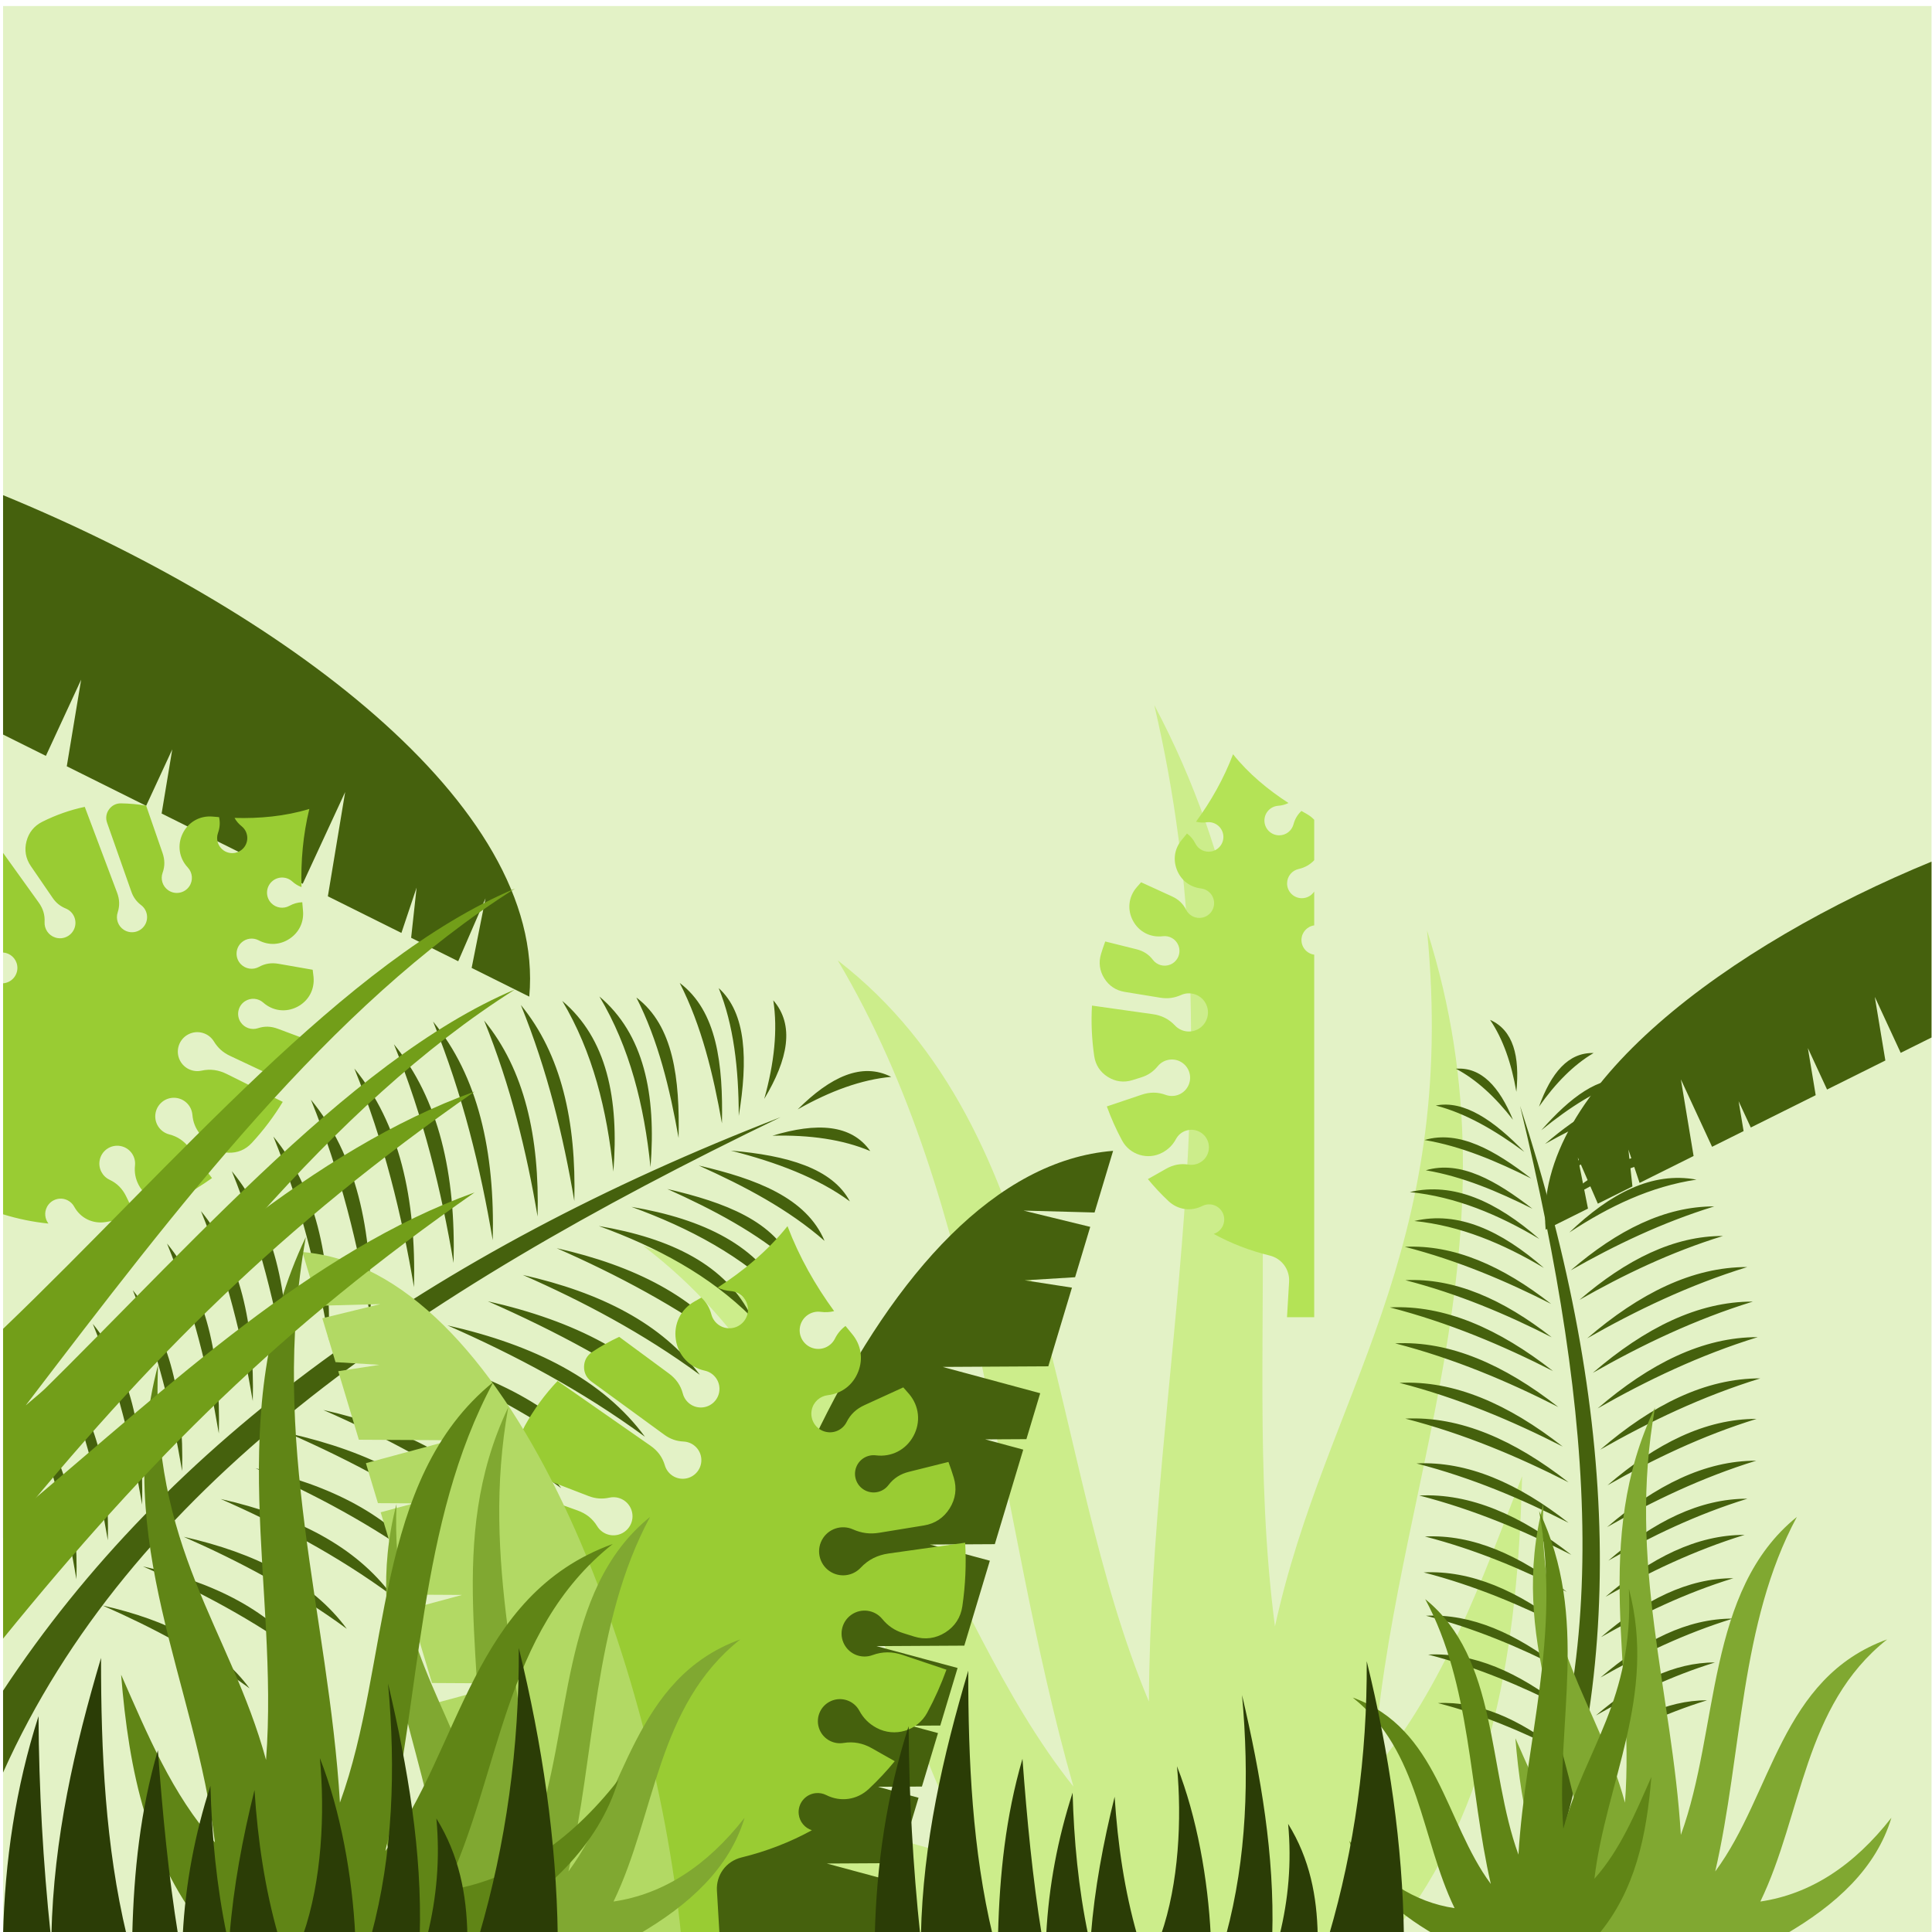<?xml version="1.0" encoding="UTF-8"?>
<svg version="1.1" viewBox="0 0 800 800" xml:space="preserve" xmlns="http://www.w3.org/2000/svg"><defs><clipPath id="a"><path d="m0 600h600v-600h-600z"/></clipPath></defs><g transform="matrix(1.333 0 0 -1.333 0 800)"><g clip-path="url(#a)" fill-rule="evenodd"><path d="m0.954-0.979h599.25v599.25h-599.25z" fill="#e3f2c6"/><path d="m432.43-0.979c31.643 40.039 39.037 90.058 40.393 142.56-12.575-32.533-24.343-65.614-46.293-91.776 5.585 87.109 47.463 164.89 16.757 261.33 9.806-100.63-31.488-144.14-47.235-216.22-12.498 95.405 13.976 189.26-37.497 286.22 26.402-112.52-1.109-206.37-1.665-309.55-32.214 76.74-27.599 176.82-96.642 230.22 45.709-76.998 48.804-171.11 73.207-256.66-44.556 55.999-54.875 140-133.67 168 63.297-48.133 68.133-126.52 102.2-189.78-36.409 5.36-69.002 25.752-98.22 60.666 12.954-36.396 43.322-63.131 82.444-85.006z" fill="#cced8b"/><path d="m493.27 55.502c11.344 6.46 23.517 12.31 36.984 16.469-12.645 0.034-24.939-6.089-36.984-16.469m3.911 23.551c12.603 7.176 26.127 13.676 41.088 18.297-14.047 0.039-27.703-6.767-41.088-18.297m1.56 25.079c13.244 7.542 27.455 14.369 43.18 19.225-14.763 0.042-29.113-7.109-43.18-19.225m0.489 21.649c14.204 8.09 29.446 15.413 46.305 20.622-15.83 0.043-31.221-7.626-46.305-20.622m-2.136 24.055c15.251 8.684 31.613 16.546 49.718 22.137-16.998 0.048-33.522-8.186-49.718-22.137m-13.274 84.685c10.527 5.88 21.22 11.033 32.534 13.488-10.895 2.671-21.722-4.279-32.534-13.488m3.659-17.239c12.388 8.177 25.363 14.334 39.504 16.435-13.705 2.566-26.786-4.234-39.504-16.435m3.164-20.917c13.672 7.784 28.339 14.832 44.568 19.845-15.236 0.042-30.051-7.339-44.568-19.845m4.135-22.677c15.25 8.685 31.614 16.547 49.717 22.139-16.997 0.048-33.521-8.185-49.717-22.139m0.968-106.43c11.349 6.461 23.519 12.309 36.985 16.469-12.642 0.035-24.935-6.09-36.985-16.469m1.598 24.343c12.604 7.175 26.128 13.674 41.088 18.295-14.046 0.04-27.702-6.764-41.088-18.295m2.27 23.768c13.245 7.542 27.455 14.371 43.177 19.227-14.762 0.042-29.113-7.109-43.177-19.227m-0.264 23.4c14.205 8.09 29.447 15.412 46.306 20.621-15.831 0.044-31.222-7.625-46.306-20.621m-3.066 23.875c15.253 8.684 31.616 16.546 49.72 22.139-16.998 0.047-33.522-8.185-49.72-22.139m-3.236 21.778c15.254 8.685 31.616 16.549 49.718 22.138-16.998 0.048-33.522-8.185-49.718-22.138m-5.107 21.129c13.673 7.785 28.343 14.834 44.571 19.845-15.239 0.043-30.05-7.337-44.571-19.845m-5.29 19.305c12.391 8.178 25.363 14.334 39.504 16.436-13.704 2.567-26.785-4.233-39.504-16.436m-2.712 19.938c10.526 5.879 21.218 11.032 32.532 13.489-10.894 2.669-21.719-4.281-32.532-13.489m-1.156 4.268c8.811 7.171 17.716 12.887 26.812 15.685-8.874 1.344-17.825-5.481-26.812-15.685m-0.718 7.316c5.181 7.359 10.802 13.04 16.96 16.664-7.885 0.221-13.205-6.197-16.96-16.664m7.483-186.55c-13.911 10.891-27.872 17.049-41.901 16.351 15.162-3.915 28.972-9.771 41.901-16.351m0.726 24.691c-14.618 11.445-29.288 17.917-44.033 17.184 15.932-4.115 30.448-10.269 44.033-17.184m1.849 22.641c-15.677 12.275-31.41 19.215-47.223 18.429 17.086-4.412 32.653-11.015 47.223-18.429m-0.868 22.529c-16.831 13.179-33.723 20.629-50.699 19.786 18.344-4.738 35.057-11.824 50.699-19.786m-11.216 84.982c-11.23 8.693-22.372 15.126-33.128 11.949 11.414-1.923 22.337-6.569 33.128-11.949m3.546-18.372c-13.276 11.594-26.659 17.771-40.23 14.567 14.226-1.437 27.471-6.978 40.23-14.567m2.437-21.558c-15.09 11.815-30.231 18.492-45.451 17.736 16.444-4.247 31.427-10.598 45.451-17.736m2.057-21.667c-16.831 13.179-33.723 20.629-50.699 19.785 18.345-4.737 35.058-11.825 50.699-19.785m0.317-106.68c-12.521 9.803-25.087 15.345-37.717 14.717 13.646-3.524 26.081-8.796 37.717-14.717m0.476 25.498c-13.911 10.891-27.871 17.048-41.9 16.351 15.161-3.914 28.971-9.771 41.9-16.351m1.811 23.783c-14.618 11.445-29.288 17.916-44.034 17.182 15.932-4.113 30.45-10.268 44.034-17.182m0.563 21.446c-15.676 12.276-31.409 19.215-47.223 18.429 17.087-4.413 32.657-11.014 47.223-18.429m-1.816 23.682c-16.831 13.178-33.723 20.63-50.7 19.785 18.345-4.735 35.059-11.823 50.7-19.785m-2.989 23.44c-16.831 13.179-33.722 20.627-50.699 19.784 18.345-4.737 35.058-11.824 50.699-19.784m-11.405 86.767c-1.52 8.872-4.155 16.415-8.159 22.332 7.216-3.187 9.263-11.268 8.159-22.332m10.808-65.898c-15.09 11.814-30.232 18.492-45.452 17.736 16.445-4.247 31.428-10.601 45.452-17.736m-3.667 20.176c-13.277 11.592-26.659 17.773-40.23 14.566 14.226-1.436 27.471-6.977 40.23-14.566m-2.537 18.788c-11.231 8.693-22.372 15.127-33.128 11.948 11.414-1.921 22.337-6.569 33.128-11.948m-2.118 8.249c-9.455 9.769-18.716 16.168-27.516 14.409 9.216-2.367 18.377-7.661 27.516-14.409m-3.541 9.996c-4.245 10.278-9.857 16.44-17.725 15.85 6.322-3.332 12.202-8.743 17.725-15.85m-1.997-240.84c33.803 66.66 27.703 147.28 4.205 245.16 30.986-94.818 33.65-179.65 3.876-253.04z" fill="#45610d"/><path d="m23.747 109.58c-2.817 16.653-6.923 33.634-13.78 50.526 10.386-12.635 14.314-29.961 13.78-50.526m20.388 23.196c-3.13 18.502-7.691 37.366-15.308 56.133 11.538-14.037 15.901-33.285 15.308-56.133m23.842 22.092c-3.288 19.444-8.081 39.266-16.087 58.99 12.125-14.753 16.711-34.98 16.087-58.99m21.288 18.213c-3.527 20.852-8.667 42.111-17.254 63.264 13.005-15.823 17.922-37.516 17.254-63.264m25.84 17.55c-3.787 22.389-9.306 45.214-18.524 67.924 13.961-16.989 19.241-40.278 18.524-67.924m95.691 56.029c-2.729 15.359-6.32 30.287-13.122 43.63 11.592-8.727 13.495-25.26 13.122-43.63m-20.263-10.447c-1.951 19.104-6.405 37.138-15.876 53.025 13.789-11.629 17.686-30.296 15.876-53.025m-23.542-13.954c-3.395 20.069-8.342 40.531-16.606 60.889 12.516-15.228 17.249-36.107 16.606-60.889m-26.097-14.421c-3.787 22.39-9.306 45.215-18.524 67.924 13.962-16.988 19.241-40.279 18.524-67.924m-107.4-86.148c-2.817 16.653-6.922 33.633-13.78 50.527 10.386-12.636 14.314-29.963 13.78-50.527m23.076 21.525c-3.129 18.501-7.69 37.367-15.309 56.135 11.539-14.039 15.902-33.288 15.309-56.135m21.95 21.731c-3.289 19.444-8.081 39.266-16.088 58.988 12.126-14.752 16.711-34.98 16.088-58.988m23.656 18.89c-3.527 20.851-8.667 42.112-17.255 63.264 13.005-15.821 17.923-37.514 17.255-63.264m26.422 16.476c-3.787 22.386-9.306 45.211-18.524 67.922 13.962-16.986 19.241-40.277 18.524-67.922m24.463 14.584c-3.787 22.387-9.305 45.213-18.523 67.922 13.96-16.986 19.241-40.277 18.523-67.922m25.342 12.181c-3.394 20.07-8.341 40.53-16.605 60.89 12.516-15.228 17.249-36.107 16.605-60.89m23.669 10.507c-1.95 19.103-6.404 37.136-15.875 53.021 13.79-11.627 17.687-30.293 15.875-53.021m22.193 13.601c-2.731 15.357-6.321 30.287-13.122 43.627 11.59-8.723 13.494-25.258 13.122-43.627m5.221 2.337c2.863 17.353 2.371 31.907-6.238 39.695 4.643-11.399 6.207-24.998 6.238-39.695m7.915 5.268c7.41 12.329 9.485 22.913 2.808 30.629 1.411-9.136 0.321-19.414-2.808-30.629m-192.98-145.22c22.296-5.017 39.892-13.961 50.678-28.585-16.332 11.982-33.506 21.023-50.678 28.585m24.137 20.941c23.431-5.274 41.921-14.671 53.256-30.039-17.163 12.59-35.21 22.091-53.256 30.039m21.163 20.385c25.129-5.655 44.959-15.733 57.115-32.215-18.406 13.503-37.761 23.692-57.115 32.215m23.278 17.574c26.978-6.072 48.269-16.891 61.32-34.587-19.762 14.497-40.541 25.437-61.32 34.587m94.302 58.332c17.901-4.137 33.467-10.029 39.088-23.404-11.27 9.861-24.867 16.996-39.088 23.404m-21.304-11.489c22.48-3.807 39.626-12.155 47.523-28.373-13.084 13.073-29.478 21.804-47.523 28.373m-23.587-15.207c24.185-5.442 43.271-15.144 54.971-31.007-17.715 12.997-36.343 22.803-54.971 31.007m-23.39-15.674c26.98-6.071 48.269-16.893 61.321-34.587-19.762 14.497-40.541 25.435-61.321 34.587m-107.12-87.015c20.07-4.518 35.907-12.566 45.617-25.73-14.702 10.786-30.16 18.922-45.617 25.73m25.15 21.351c22.296-5.018 39.891-13.96 50.677-28.585-16.332 11.981-33.504 21.022-50.677 28.585m22.34 21.282c23.431-5.273 41.92-14.671 53.256-30.039-17.163 12.59-35.21 22.091-53.256 30.039m21.019 18.122c25.129-5.656 44.959-15.734 57.116-32.217-18.407 13.504-37.762 23.694-57.116 32.217m25.209 17.565c26.979-6.072 48.269-16.892 61.321-34.589-19.762 14.499-40.542 25.437-61.321 34.589m25.923 16.195c26.979-6.072 48.269-16.893 61.321-34.589-19.762 14.498-40.542 25.438-61.321 34.589m96.248 59.601c10.18 10.164 19.951 14.73 29.049 10.11-9.204-0.834-18.919-4.37-29.049-10.11m-74.853-43.119c24.185-5.442 43.271-15.143 54.972-31.006-17.716 12.997-36.345 22.803-54.972 31.006m23.209 12.846c22.48-3.808 39.626-12.157 47.524-28.372-13.084 13.072-29.478 21.803-47.524 28.372m20.897 12.838c17.901-4.134 33.466-10.028 39.088-23.403-11.27 9.861-24.866 16.998-39.088 23.403m9.996 4.63c17.525-1.471 31.516-5.511 36.96-15.764-9.916 7.293-22.719 12.137-36.96 15.764m12.911 4.635c13.769 4.166 24.538 3.587 30.386-4.775-8.512 3.603-18.746 5.063-30.386 4.775m-239-197.83c39.364 87.7 124.83 147.27 241.52 203.58-108.85-42.131-190.55-100.79-241.52-178.14z" fill="#45610d"/><path d="m210.7-0.992c10.328 102.51 62.255 237.82 135.07 243.65l-5.76-19.154-22.049 0.588 20.707-5.051-4.705-15.646-15.668-0.96 14.695-2.272-7.35-24.442-32.839-0.183 30.324-8.177-4.287-14.263-12.795-0.071 11.814-3.185-8.83-29.366-20.199-0.112 18.654-5.031-7.935-26.379-27.272-0.15 25.186-6.79-5.377-17.878-9.213-0.05 8.507-2.295-4.996-16.609-13.664-0.077 12.618-3.402-6.106-20.308-22.403-0.125 20.687-5.579-5.017-16.684z" fill="#45610d"/><path d="m200.12 27.786c-4.403 3.395-8.481 6.966-12.242 10.684l0.368 0.259c2.279 1.598 4.695 2.348 7.473 2.166 2.616-0.169 5.122 1.426 5.993 4.029 1.038 3.099-0.633 6.454-3.733 7.491-2.067 0.693-4.249 0.179-5.779-1.159-2.539-2.222-5.564-3.173-8.917-2.806-3.353 0.364-6.1 1.946-8.101 4.662-2.773 3.766-5.275 7.621-7.51 11.539l9.146 2.918c2.652 0.847 5.182 0.84 7.779-0.163 2.446-0.944 5.314-0.17 6.923 2.053 1.917 2.648 1.324 6.348-1.324 8.265-2.523 1.826-6.003 1.374-7.982-0.964-1.5-1.771-3.239-2.91-5.463-3.568l-2.069-0.611c-5.804-1.714-11.911 1.274-14.12 6.908-2.277 5.813-4.015 11.685-5.222 17.534l15.923 1.893c2.764 0.327 5.247-0.158 7.607-1.636 2.221-1.39 5.185-1.174 7.187 0.704 2.383 2.238 2.502 5.984 0.266 8.368-2.132 2.269-5.634 2.485-8.02 0.564-1.808-1.454-3.731-2.244-6.04-2.467l-6.25-0.605c-3.34-0.323-6.336 0.654-8.845 2.883-2.508 2.229-3.83 5.088-3.901 8.444-0.18 8.391 0.745 16.551 2.725 24.221l23.449-8.462c2.618-0.946 4.62-2.493 6.069-4.871 1.363-2.239 4.109-3.372 6.74-2.589 3.134 0.93 4.918 4.227 3.986 7.359-0.887 2.986-3.922 4.747-6.917 4.1-2.267-0.491-4.341-0.335-6.505 0.5l-13.799 5.323c-3.248 1.252-5.551 3.601-6.743 6.871-1.19 3.271-0.935 6.551 0.747 9.598 2.812 5.096 6.217 9.784 10.191 13.945l28.83-20.088c2.232-1.555 3.73-3.522 4.494-6.134 0.72-2.458 3.024-4.223 5.706-4.152 3.193 0.087 5.711 2.745 5.626 5.937-0.082 3.043-2.499 5.474-5.49 5.622-2.264 0.111-4.182 0.782-6.012 2.119l-22.646 16.524c-1.522 1.111-2.332 2.748-2.291 4.631s0.921 3.483 2.488 4.526c2.65 1.765 5.462 3.345 8.435 4.725l15.443-11.386c2.19-1.615 3.634-3.622 4.328-6.253 0.654-2.477 2.91-4.303 5.592-4.303 3.194 0 5.783 2.589 5.783 5.783 0 2.767-1.944 5.081-4.541 5.65-4.812 1.053-8.294 4.781-9.016 9.655-0.723 4.872 1.528 9.451 5.828 11.854 0.703 0.394 1.407 0.796 2.11 1.204 1.513-1.424 2.548-3.129 3.104-5.232 0.653-2.478 2.909-4.305 5.591-4.305 3.195 0 5.784 2.59 5.784 5.784 0 3.043-2.352 5.539-5.337 5.767-1.493 0.113-2.827 0.467-4.078 1.093 7.953 5.144 15.555 11.394 21.686 19.075 3.646-9.608 8.667-18.42 14.489-26.392-1.342-0.348-2.71-0.416-4.18-0.225-2.968 0.389-5.782-1.571-6.405-4.55-0.655-3.127 1.349-6.191 4.476-6.846 2.625-0.549 5.208 0.776 6.353 3.066 0.819 1.635 1.911 2.923 3.29 3.937 0.667-0.834 1.344-1.659 2.027-2.473 2.821-3.359 3.523-7.683 1.907-11.762-1.614-4.079-5.087-6.749-9.443-7.265-2.399-0.285-4.458-2.064-4.981-4.561-0.654-3.125 1.35-6.19 4.476-6.845 2.627-0.549 5.209 0.776 6.357 3.066 1.218 2.434 3.041 4.101 5.516 5.234l12.088 5.531c0.623-0.681 1.23-1.372 1.821-2.074 3.147-3.734 3.659-8.749 1.331-13.041-2.329-4.291-6.812-6.597-11.657-5.995-2.522 0.315-5.042-1.074-6.058-3.538-1.217-2.952 0.191-6.333 3.144-7.549 2.48-1.023 5.263-0.194 6.811 1.848 1.643 2.167 3.743 3.472 6.383 4.131l12.255 3.057c0.601-1.604 1.151-3.232 1.65-4.88 1.007-3.323 0.576-6.576-1.262-9.523-1.837-2.946-4.567-4.765-7.994-5.324l-13.921-2.273c-2.887-0.471-5.487-0.126-8.159 1.064-3.532 1.573-7.733 0.183-9.601-3.274-1.961-3.626-0.609-8.157 3.02-10.117 3.046-1.646 6.729-0.957 8.992 1.456 2.402 2.562 5.273 3.954 8.75 4.444l23.714 3.342c0.382-6.512 0.089-13.141-0.871-19.731-0.509-3.487-2.33-6.289-5.313-8.165-2.983-1.878-6.297-2.309-9.662-1.259l-3.388 1.059c-2.668 0.833-4.741 2.24-6.514 4.401-2.343 2.855-6.527 3.466-9.601 1.313-3.227-2.26-4.012-6.707-1.752-9.934 1.898-2.71 5.34-3.697 8.303-2.605 3.149 1.16 6.198 1.119 9.377 0.051l13.607-4.58c-1.651-4.572-3.642-9.041-5.967-13.348-3.039-5.632-10.105-7.752-15.743-4.72l-9e-3 6e-3c-2.365 1.271-4.066 2.976-5.345 5.338-1.688 3.12-5.523 4.458-8.817 2.987-3.455-1.545-5.005-5.597-3.461-9.053 1.296-2.902 4.364-4.46 7.358-3.968 3.182 0.52 6.051-0.074 8.854-1.66l7.072-4.005c-2.489-3.035-5.184-5.923-8.083-8.636-3.633-3.401-8.754-4.132-13.194-1.886-1.003 0.505-2.158 0.734-3.356 0.593-3.247-0.381-5.569-3.321-5.189-6.567 0.28-2.381 1.936-4.265 4.079-4.951-6.632-3.64-13.93-6.52-21.882-8.461-4.738-1.157-7.901-5.44-7.613-10.308l0.82-13.838-25.662 0.01 5.639 17.689c1.317 4.129 0.051 8.439-3.383 11.083" fill="#9c3"/><path d="m211.58-0.992c-8.995 89.284-54.221 207.13-117.64 212.21l5.016-16.682 19.205 0.512-18.036-4.399 4.099-13.627 13.645-0.837-12.798-1.979 6.402-21.288 28.601-0.158-26.412-7.122 3.735-12.423 11.143-0.062-10.289-2.774 7.691-25.576 17.591-0.098-16.245-4.381 6.91-22.976 23.752-0.131-21.933-5.915 4.681-15.57 8.025-0.045-7.411-1.997 4.351-14.467 11.902-0.067-10.991-2.962 5.319-17.689 19.512-0.108-18.018-4.859 4.37-14.531z" fill="#b2d964"/><path d="m135.19-0.979c-14.519 17.18-18.871 38.641-20.69 61.167 6.162-13.959 11.991-28.151 22.025-39.377-4.449 37.377-24.25 70.747-13.348 112.13-1.835-43.176 16.908-61.848 25.362-92.772 3.115 40.936-10.456 81.203 9.344 122.81-8.677-48.278 5.34-88.545 8.009-132.82 12.014 32.927 7.675 75.866 36.041 98.78-17.797-33.038-16.908-73.416-25.362-110.13 17.798 24.028 20.245 60.068 53.394 72.083-26.024-20.653-26.252-54.286-39.378-81.427 15.495 2.299 28.999 11.05 40.714 26.03-4.702-15.616-17.101-27.086-33.372-36.473z" fill="#80a831"/><path d="m64.99-0.979c-19.205 22.724-24.961 51.11-27.367 80.906 8.15-18.464 15.86-37.238 29.132-52.086-5.885 49.437-32.074 93.577-17.655 148.31-2.428-57.11 22.363-81.806 33.546-122.71 4.119 54.145-13.831 107.41 12.358 162.44-11.476-63.856 7.063-117.12 10.594-175.68 15.89 43.55 10.152 100.34 47.671 130.65-23.541-43.699-22.364-97.107-33.546-145.66 23.541 31.782 26.778 79.452 70.623 95.341-34.422-27.315-34.723-71.8-52.085-107.7 20.497 3.04 38.357 14.614 53.851 34.428-6.217-20.656-22.618-35.826-44.14-48.242z" fill="#608516"/><path d="m491.43-0.979c-14.518 17.18-18.871 38.641-20.691 61.167 6.164-13.959 11.992-28.151 22.028-39.377-4.452 37.377-24.251 70.747-13.349 112.13-1.836-43.176 16.909-61.848 25.363-92.772 3.112 40.936-10.457 81.203 9.342 122.81-8.675-48.278 5.34-88.545 8.01-132.82 12.014 32.927 7.675 75.866 36.041 98.78-17.797-33.038-16.908-73.416-25.364-110.13 17.8 24.028 20.249 60.068 53.397 72.083-26.024-20.653-26.254-54.286-39.378-81.427 15.494 2.299 28.998 11.05 40.711 26.03-4.698-15.616-17.099-27.086-33.369-36.473z" fill="#80a831"/><path d="m496.35-0.979c11.664 13.802 15.162 31.044 16.624 49.144-4.952-11.216-9.635-22.618-17.696-31.638 3.575 30.029 19.481 56.84 10.725 90.086 1.474-34.688-13.587-49.69-20.378-74.535-2.503 32.888 8.4 65.24-7.506 98.665 6.969-38.787-4.29-71.139-6.436-106.71-9.654 26.455-6.167 60.952-28.955 79.363 14.298-26.542 13.583-58.985 20.376-88.478-14.299 19.304-16.267 48.261-42.899 57.913 20.909-16.592 21.092-43.613 31.638-65.42-12.45 1.848-23.298 8.878-32.709 20.913 3.775-12.547 13.739-21.762 26.808-29.303z" fill="#608516"/><path d="m148.86-0.979c8.307 28.408 12.457 58.128 12.296 89.211 7.363-30.128 11.689-59.899 12.099-89.211zm-16.088 0c2.848 11.558 3.964 23.587 2.783 36.245 7.091-11.435 9.4-23.666 9.633-36.245zm-17.438 0c6.771 25.219 7.62 51.427 5.214 78.175 6.16-26.238 10.597-52.368 9.84-78.175zm-21.225 0c5.889 16.833 6.86 37.957 5.252 55.003 6.482-16.435 10.107-36.952 10.984-55.003zm-22.779 0c1.191 15.024 4 30.047 7.727 45.071 1.005-15.532 3.23-30.636 7.35-45.071zm-14.563 0c0.823 16.034 3.784 31.474 8.606 46.396 0.418-15.467 1.862-30.932 5.082-46.396zm-15.779 0 0.109 0.49c0.495 19.108 2.444 38.13 7.945 56.94 1.462-19.688 3.311-39.047 6.298-57.43zm-25.019 0c0.666 30.033 7.169 58.335 15.417 86.122-0.025-29.458 1.367-58.519 7.966-86.122zm-15.02 0c0.559 22.945 3.835 45.654 11.015 68.024 0.132-22.816 1.417-45.487 3.79-68.024z" fill="#2b3d06"/><path d="m412.83-0.979c7.924 27.097 11.882 55.448 11.729 85.097 7.023-28.74 11.149-57.138 11.541-85.097zm-15.348 0c2.718 11.025 3.783 22.5 2.656 34.572 6.764-10.907 8.967-22.574 9.19-34.572zm-16.632 0c6.459 24.057 7.269 49.055 4.973 74.571 5.876-25.029 10.11-49.955 9.385-74.571zm-20.245 0c5.617 16.055 6.543 36.207 5.009 52.466 6.184-15.677 9.641-35.247 10.477-52.466zm-21.729 0c1.137 14.332 3.814 28.663 7.369 42.993 0.96-14.818 3.081-29.225 7.012-42.993zm-13.892 0c0.785 15.293 3.61 30.021 8.209 44.256 0.4-14.754 1.776-29.504 4.848-44.256zm-15.051 0 0.102 0.468c0.475 18.226 2.334 36.369 7.58 54.315 1.395-18.783 3.159-37.247 6.009-54.783zm-23.864 0c0.635 28.648 6.837 55.644 14.705 82.15-0.023-28.101 1.304-55.819 7.599-82.15zm-14.328 0c0.533 21.887 3.658 43.549 10.508 64.886 0.125-21.762 1.352-43.389 3.615-64.886z" fill="#2b3d06"/><path d="m0.954 446.33c85.184-34.948 168.87-95.802 163.46-155.77l-17.903 8.917 4.308 21.633-8.48-19.555-14.624 7.284 1.701 15.603-4.724-14.098-22.846 11.378 5.375 32.396-13.189-28.504-13.332 6.639 2.094 12.622-5.139-11.105-27.448 13.669 3.306 19.927-8.113-17.533-24.656 12.281 4.462 26.903-10.952-23.671-13.303 6.625z" fill="#45610d"/><path d="m0.954 294.7c0.126 9e-3 0.252 0.023 0.379 0.041 2.619 0.402 4.417 2.847 4.017 5.465-0.345 2.258-2.211 3.905-4.396 4.06v30.946l11.078-15.434c1.314-1.833 1.942-3.784 1.817-6.037-0.116-2.121 1.198-4.138 3.314-4.822 2.519-0.816 5.223 0.566 6.038 3.086 0.778 2.403-0.441 4.97-2.738 5.912-1.74 0.712-3.053 1.767-4.114 3.318l-6.774 9.886c-1.594 2.326-2.055 4.952-1.349 7.682 0.704 2.731 2.379 4.804 4.9 6.068 4.218 2.112 8.642 3.679 13.206 4.636l10.037-26.642c0.776-2.064 0.873-4.064 0.186-6.158-0.647-1.972 0.081-4.209 1.904-5.39 2.172-1.408 5.075-0.789 6.481 1.382 1.343 2.069 0.844 4.803-1.086 6.273-1.461 1.114-2.433 2.442-3.042 4.175l-7.542 21.424c-0.506 1.44-0.297 2.905 0.594 4.144s2.215 1.904 3.74 1.881c2.577-0.038 5.181-0.272 7.799-0.715l5.089-14.69c0.721-2.082 0.766-4.086 0.022-6.161-0.7-1.953-0.031-4.208 1.76-5.439 2.134-1.465 5.05-0.924 6.515 1.208 1.27 1.849 1.033 4.286-0.44 5.858-2.73 2.911-3.345 6.998-1.592 10.583 1.754 3.585 5.357 5.611 9.332 5.243 0.649-0.06 1.305-0.114 1.961-0.164 0.357-1.645 0.265-3.258-0.328-4.919-0.701-1.954-0.033-4.209 1.759-5.439 2.134-1.466 5.052-0.924 6.517 1.208 1.396 2.033 0.971 4.778-0.919 6.3-0.945 0.761-1.673 1.609-2.222 2.602 7.671-0.215 15.617 0.472 23.234 2.787-1.972-8.089-2.663-16.277-2.432-24.271-1.057 0.383-2.001 0.964-2.895 1.767-1.804 1.622-4.582 1.604-6.366-0.1-1.871-1.788-1.939-4.754-0.152-6.625 1.501-1.572 3.835-1.871 5.652-0.868 1.294 0.716 2.616 1.075 4.001 1.121 0.064-0.865 0.137-1.726 0.22-2.582 0.343-3.538-1.173-6.749-4.123-8.73-2.95-1.982-6.495-2.174-9.641-0.519-1.732 0.911-3.924 0.667-5.417-0.761-1.871-1.787-1.939-4.753-0.152-6.624 1.5-1.572 3.834-1.871 5.651-0.868 1.93 1.064 3.914 1.342 6.085 0.962l10.611-1.852c0.104-0.74 0.191-1.481 0.264-2.22 0.389-3.939-1.57-7.521-5.094-9.319-3.524-1.799-7.576-1.281-10.535 1.345-1.54 1.365-3.86 1.595-5.668 0.417-2.168-1.414-2.779-4.317-1.366-6.486 1.188-1.819 3.427-2.543 5.397-1.891 2.092 0.695 4.093 0.602 6.158-0.17l9.587-3.58c-0.335-1.347-0.714-2.687-1.137-4.018-0.854-2.677-2.633-4.653-5.212-5.779-2.579-1.125-5.237-1.086-7.781 0.112l-10.34 4.869c-2.145 1.011-3.723 2.433-4.962 4.457-1.634 2.669-5.079 3.669-7.913 2.216-2.972-1.522-4.149-5.168-2.625-8.142 1.279-2.495 4.055-3.724 6.672-3.153 2.781 0.61 5.337 0.222 7.885-1.046l17.368-8.649c-2.732-4.524-5.969-8.816-9.634-12.776-1.94-2.098-4.441-3.131-7.295-3.016-2.854 0.114-5.263 1.348-7.029 3.592l-1.777 2.262c-1.4 1.78-2.139 3.671-2.331 5.929-0.254 2.98-2.767 5.308-5.808 5.282-3.193-0.029-5.757-2.641-5.729-5.83 0.024-2.682 1.87-4.92 4.351-5.551 2.634-0.67 4.652-2.097 6.285-4.269l6.986-9.301c-3.201-2.295-6.581-4.366-10.111-6.176-4.613-2.366-10.304-0.539-12.677 4.071l-5e-3 8e-3c-0.996 1.935-1.349 3.853-1.12 6.017 0.304 2.858-1.644 5.513-4.518 6.039-3.016 0.556-5.91-1.44-6.464-4.456-0.465-2.533 0.868-4.98 3.093-6.027 2.363-1.112 4.007-2.825 5.151-5.171l2.885-5.919c-3.054-0.885-6.179-1.577-9.36-2.058-3.987-0.603-7.742 1.256-9.677 4.794-0.436 0.796-1.104 1.48-1.969 1.937-2.341 1.235-5.243 0.336-6.478-2.006-0.906-1.719-0.664-3.737 0.453-5.179-4.658 0.469-9.37 1.411-14.099 2.877z" fill="#9c3"/><path d="m0.954 156.02v-64.886c45.649 56.143 86.496 96.781 146.47 138.6-50.505-18.176-94.463-59.628-139.43-97.483 47.306 61.986 94.527 124.19 151.97 160.53-52.674-22.212-105.75-85.703-159.01-136.76" fill="#729e19"/><path d="m0.954 187.36v-64.884c45.649 56.143 86.496 96.783 146.47 138.6-50.505-18.176-94.463-59.627-139.43-97.483 47.306 61.986 94.527 124.19 151.97 160.53-52.674-22.212-105.75-85.703-159.01-136.76" fill="#729e19"/><path d="m600.2 332.58c-62.565-25.669-124.03-70.364-120.06-114.41l13.149 6.549-3.163 15.887 6.227-14.362 10.742 5.349-1.25 11.463 3.468-10.357 16.78 8.357-3.947 23.794 9.688-20.935 9.79 4.877-1.537 9.27 3.773-8.157 20.161 10.039-2.427 14.636 5.957-12.877 18.11 9.021-3.279 19.759 8.046-17.385 9.77 4.865z" fill="#45610d"/><path d="m408.24 345.51v-12.574c-1.244-1.343-2.898-2.302-4.824-2.724-2.06-0.451-3.603-2.287-3.603-4.486 0-2.536 2.054-4.592 4.591-4.592 1.604 0 3.016 0.822 3.836 2.068v-10.51c-2.185-0.3-3.896-2.146-3.957-4.425-0.064-2.362 1.67-4.356 3.957-4.671v-112.62h-8.451l0.651 10.977c0.228 3.865-2.284 7.267-6.045 8.185-6.315 1.541-12.11 3.828-17.375 6.718 1.701 0.544 3.015 2.04 3.238 3.931 0.303 2.577-1.543 4.913-4.119 5.215-0.951 0.111-1.871-0.07-2.666-0.472-3.526-1.783-7.592-1.202-10.477 1.498-2.303 2.154-4.443 4.447-6.42 6.858l5.617 3.178c2.227 1.262 4.504 1.733 7.03 1.32 2.379-0.39 4.814 0.846 5.843 3.152 1.227 2.743-3e-3 5.961-2.748 7.187-2.615 1.168-5.66 0.105-7.002-2.372-1.015-1.876-2.365-3.229-4.242-4.239l-9e-3 -5e-3c-4.475-2.406-10.086-0.723-12.499 3.748-1.847 3.421-3.427 6.97-4.74 10.6l10.805 3.636c2.525 0.849 4.947 0.881 7.445-0.04 2.356-0.867 5.088-0.083 6.594 2.068 1.795 2.563 1.172 6.094-1.391 7.889-2.441 1.709-5.763 1.224-7.623-1.043-1.408-1.716-3.054-2.833-5.174-3.495l-2.689-0.84c-2.672-0.835-5.303-0.492-7.672 0.998-2.369 1.491-3.816 3.715-4.219 6.484-0.761 5.234-0.994 10.497-0.691 15.667l18.83-2.653c2.76-0.39 5.041-1.495 6.949-3.528 1.795-1.916 4.721-2.464 7.139-1.157 2.881 1.556 3.955 5.153 2.398 8.033-1.484 2.746-4.82 3.85-7.623 2.6-2.123-0.946-4.187-1.22-6.48-0.845l-11.053 1.804c-2.721 0.444-4.89 1.889-6.348 4.229-1.458 2.339-1.8 4.921-1.001 7.56 0.396 1.31 0.832 2.602 1.308 3.875l9.733-2.427c2.095-0.522 3.763-1.559 5.068-3.28 1.23-1.621 3.437-2.279 5.408-1.467 2.344 0.966 3.461 3.651 2.496 5.995-0.806 1.956-2.808 3.058-4.81 2.809-3.848-0.479-7.407 1.353-9.256 4.76-1.848 3.407-1.444 7.389 1.056 10.354 0.469 0.558 0.952 1.108 1.446 1.647l9.599-4.391c1.965-0.899 3.412-2.224 4.381-4.156 0.91-1.818 2.961-2.871 5.045-2.434 2.485 0.52 4.074 2.953 3.555 5.435-0.414 1.981-2.049 3.395-3.953 3.621-3.459 0.409-6.217 2.53-7.5 5.769-1.283 3.238-0.727 6.672 1.513 9.339 0.543 0.647 1.08 1.301 1.612 1.963 1.093-0.804 1.961-1.828 2.611-3.125 0.91-1.818 2.961-2.871 5.045-2.435 2.482 0.52 4.074 2.953 3.555 5.435-0.496 2.366-2.729 3.923-5.086 3.614-1.168-0.153-2.254-0.097-3.319 0.179 4.621 6.328 8.608 13.326 11.504 20.955 4.867-6.097 10.905-11.062 17.219-15.146-0.992-0.496-2.053-0.778-3.236-0.867-2.371-0.181-4.239-2.162-4.239-4.579 0-2.537 2.055-4.593 4.592-4.593 2.129 0 3.922 1.451 4.44 3.418 0.441 1.671 1.263 3.024 2.464 4.155 0.559-0.325 1.118-0.644 1.676-0.956 0.875-0.489 1.643-1.092 2.291-1.782" fill="#b4e356"/></g></g></svg>
